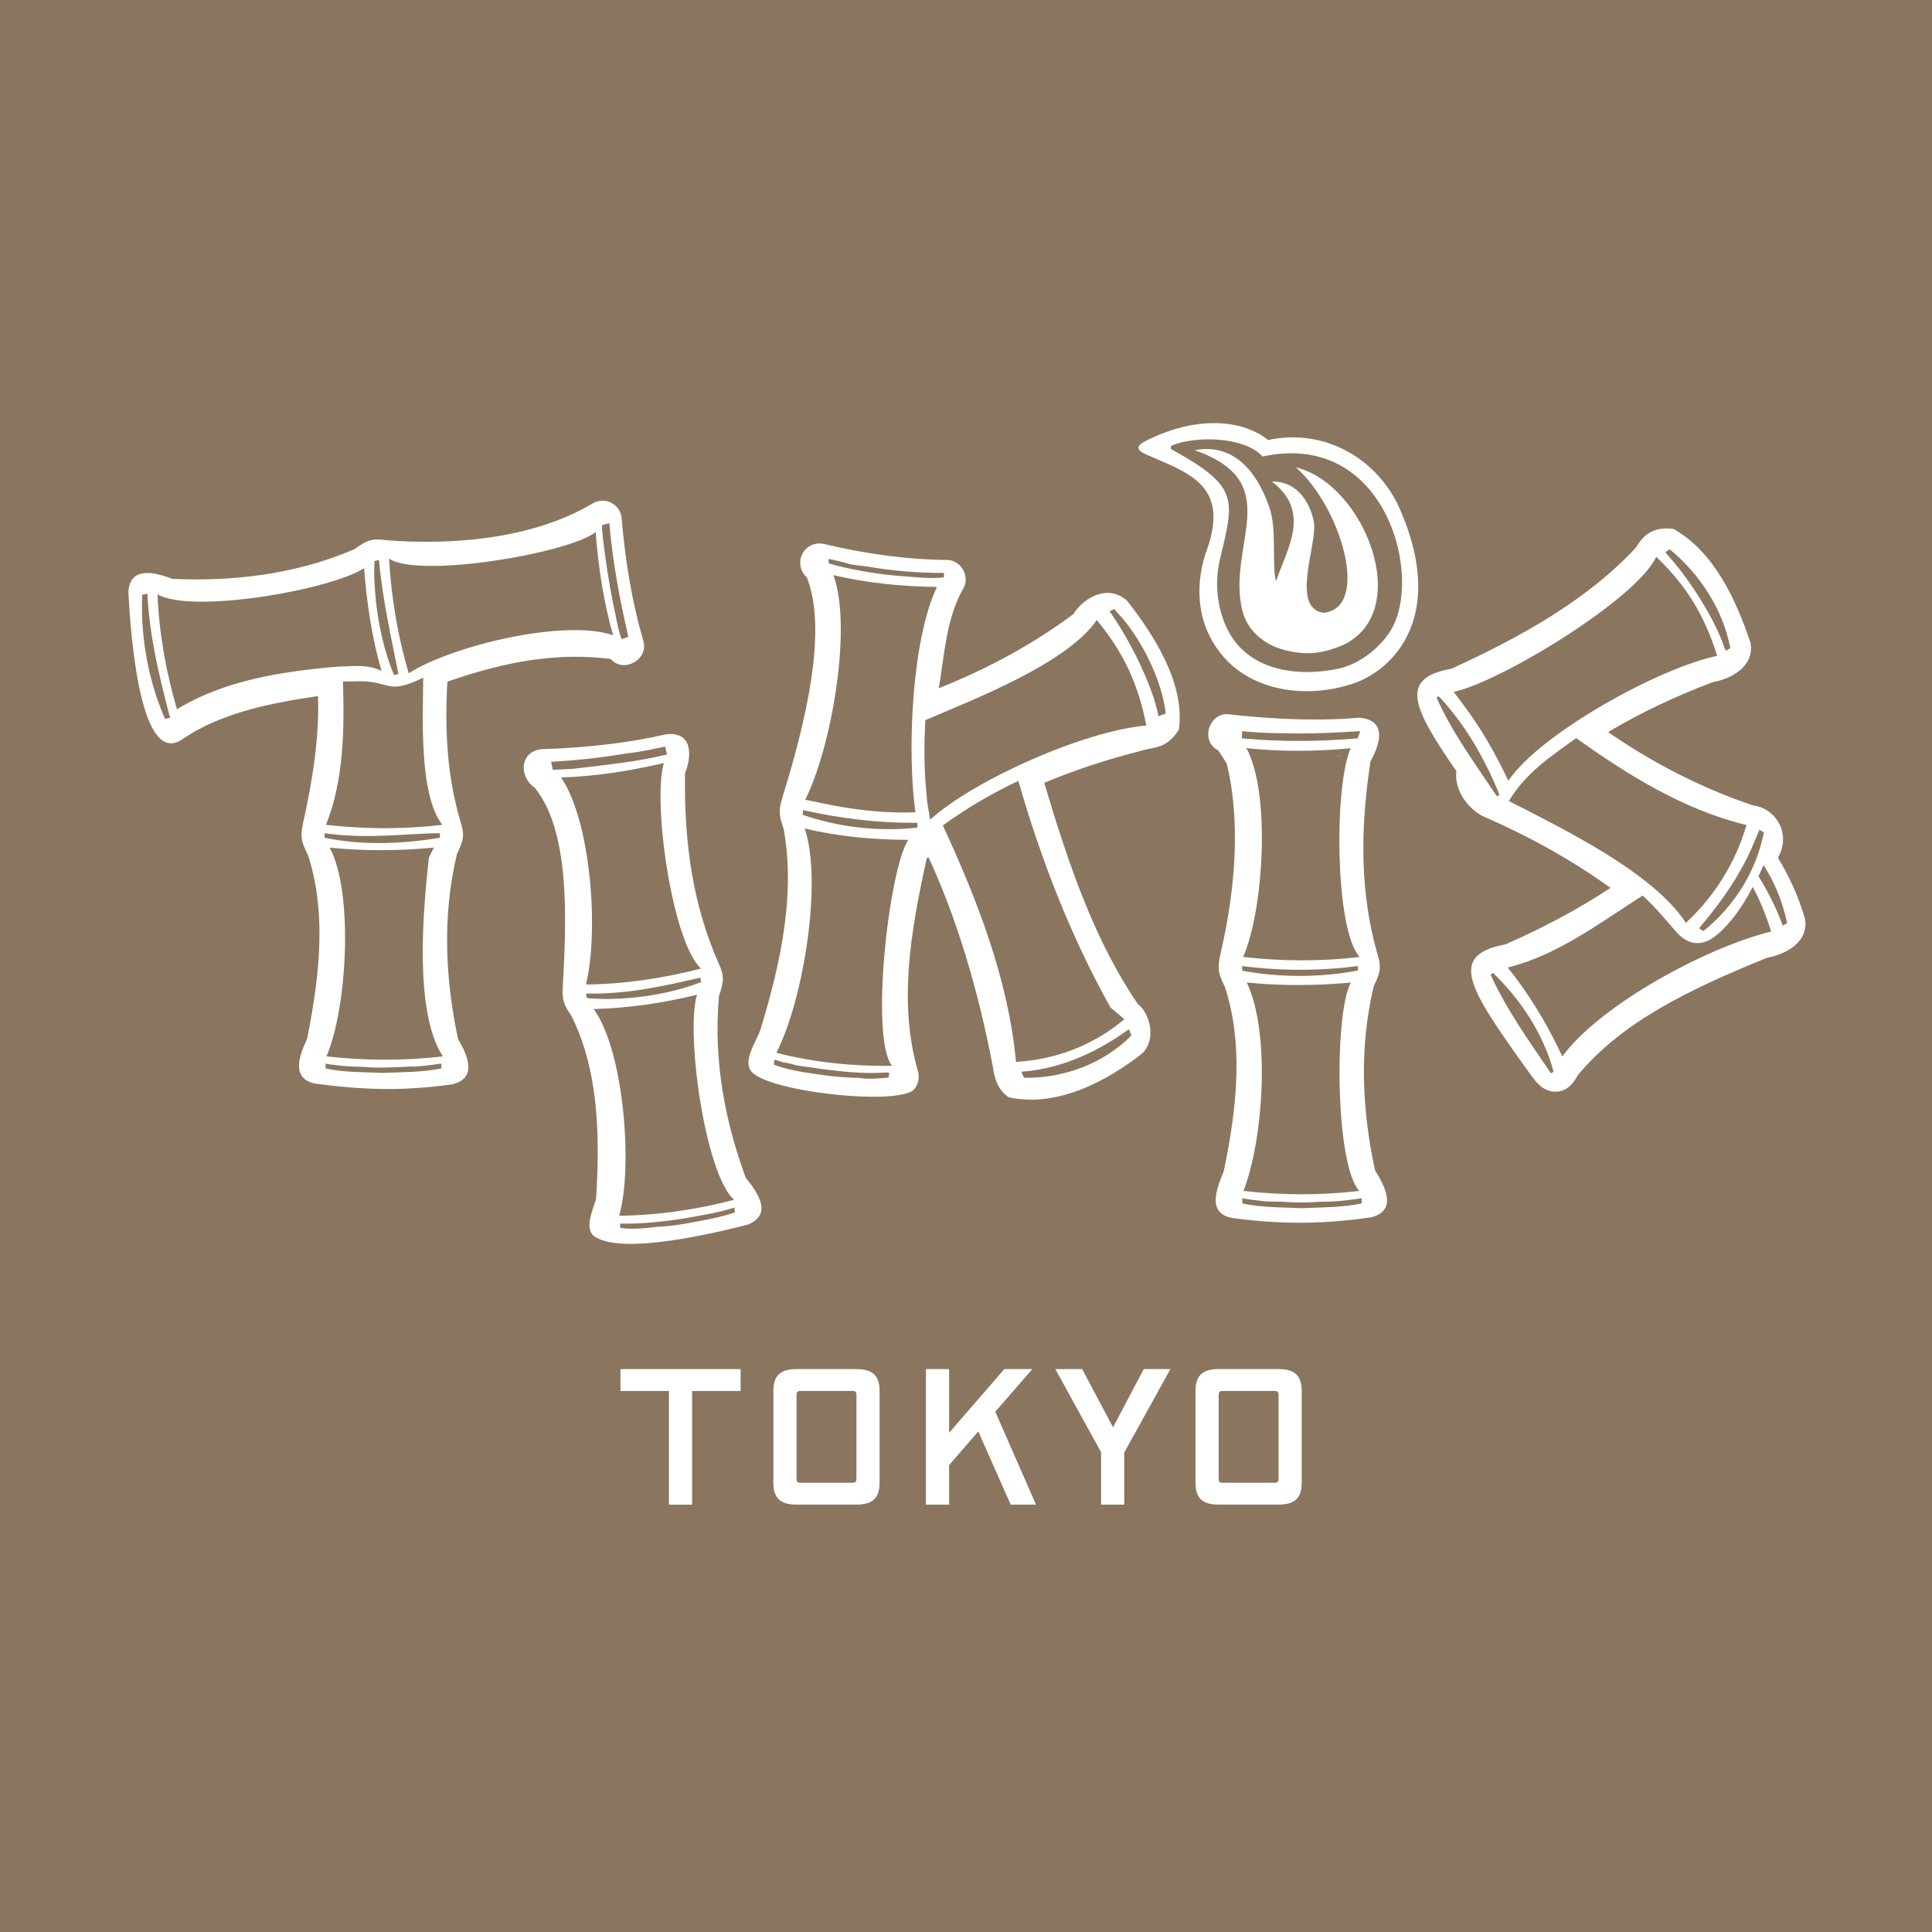 <svg width="192" height="192" viewBox="0 0 192 192" fill="none" xmlns="http://www.w3.org/2000/svg">
<rect width="192" height="192" fill="#8A765F"/>
<path d="M175.594 95.187C167.757 98.369 161.203 101.576 156.822 106.821C156.468 107.486 155.803 108.515 154.557 108.496C153.027 108.467 152.348 107.046 151.474 105.914C146.003 98.232 143.844 94.923 149.611 93.852C153.379 92.207 156.879 90.325 160.053 88.239C156.292 85.525 152.014 83.124 147.305 81.084C145.757 80.236 144.514 78.453 144.731 76.626C140.407 70.365 138.966 67.387 144.242 66.458C151.466 63.164 157.877 59.471 162.544 54.455C163.068 53.62 163.946 52.222 166.322 52.569C170.316 54.83 172.522 59.552 173.97 63.907C174.361 66.312 171.922 67.492 170.229 67.784C166.403 69.236 162.909 70.901 159.811 72.752C163.811 75.536 168.811 78.237 174.227 80.044C176.507 80.325 178.053 82.913 176.683 85.239C177.816 87.068 178.722 89.1 179.379 91.295C179.792 93.719 177.296 94.879 175.596 95.187H175.594ZM154.557 74.862C152.701 76.207 151.103 77.685 149.946 79.604C155.32 82.359 164.268 86.691 167.544 91.714C170.418 89.045 172.466 85.734 173.568 81.987C167.409 80.522 161.737 77.003 156.642 73.349C156.596 73.382 156.548 73.412 156.503 73.445L154.557 74.862ZM145.344 69.933C147.131 72.277 148.646 74.925 149.894 77.589C153.142 72.83 164.955 66.345 170.651 65.181C169.427 61.213 167.559 58.141 164.59 55.333C162.666 59.541 149.087 67.775 144.472 68.76C144.598 68.93 145.205 69.746 145.344 69.931V69.933ZM166.768 92.804C166.172 92.189 164.598 90.179 163.235 89C159.029 91.696 154.722 94.964 149.838 96.148C151.983 98.821 153.82 101.881 155.259 104.99C159.064 99.808 169.72 94.097 176.016 92.575C175.52 90.988 174.909 89.466 174.183 88.134C172.742 90.96 171.253 92.424 170.459 93.037C168.69 94.402 167.364 93.421 166.77 92.806L166.768 92.804ZM74.32 121.7C71.618 122.385 61.54 124.916 58.933 122.764C58.083 121.851 58.994 120.096 59.237 119.134C59.69 112.091 59.314 106.098 56.82 101.012C55.97 99.773 55.846 99.335 55.94 97.883C56.309 91.123 56.627 82.621 53.161 78.304C51.496 77.173 51.666 74.642 53.868 74.448C58.385 74.313 62.653 73.803 66.207 72.97C68.794 72.682 68.805 75.039 68.075 76.833C67.966 83.979 68.914 90.002 71.355 95.588C72.007 96.992 71.953 97.513 71.455 98.965C70.842 105.611 72.183 111.829 74.116 117.057C75.279 118.498 76.848 120.651 74.318 121.702L74.32 121.7ZM136.24 120.981C131.385 121.674 127.251 121.691 122.407 121.033C119.857 120.532 120.985 117.968 121.616 116.396C123.066 109.483 123.49 103.479 121.727 98.069C121.044 96.697 120.981 96.246 121.281 94.844C122.87 88.027 123.246 81.354 121.92 75.904C121.961 75.972 120.924 74.25 120.955 74.518C119.242 73.513 120.229 70.716 122.183 70.993C124.905 71.304 130.194 71.762 135.022 71.326C137.881 71.509 137.177 73.909 136.196 75.66C135.137 82.536 135.196 88.817 136.837 94.633C137.311 96.111 137.194 96.619 136.529 97.981C134.968 104.452 135.453 110.826 136.653 116.307C137.622 117.9 138.937 120.29 136.24 120.983V120.981ZM44.944 107.759C40.179 108.43 36.255 108.345 31.314 107.687C28.864 107.188 29.77 104.827 30.511 103.274C31.914 96.338 32.359 90.327 30.598 84.945C29.898 83.578 29.835 83.124 30.135 81.705C31.107 77.417 31.753 72.961 31.598 69.177C27.451 69.789 22.046 70.72 18.04 73.524C13.601 76.342 12.896 61.039 12.755 58.828C12.933 56.171 15.472 56.912 17.14 57.527C22.744 57.792 29.253 57.182 35.257 54.557C36.474 53.674 36.953 53.474 38.514 53.696C44.635 54.156 52.646 53.692 58.807 50.086C59.37 49.705 60.092 49.65 60.703 49.944C61.316 50.239 61.724 50.836 61.781 51.514C62.14 55.907 62.859 59.99 63.92 63.648C64.533 65.519 61.961 66.962 60.688 65.484C55.45 64.832 50.361 65.682 44.461 67.744C44.172 72.667 44.468 77.241 45.727 81.52C46.198 82.994 46.081 83.499 45.411 84.864C43.864 91.33 44.342 97.709 45.518 103.248C46.438 104.824 47.511 107.137 44.948 107.757L44.944 107.759ZM117.146 72.538C115.859 74.496 114.731 74.184 113.242 74.655C109.866 75.518 106.692 76.573 103.781 77.796C106.205 86.011 108.844 93.602 113.081 99.786C114.146 100.534 115.027 103.159 113.542 104.663C110.014 107.46 104.981 110.105 100.231 109.043C99.031 108.193 98.831 107.007 98.655 105.96C97.214 98.295 94.99 91.036 92.277 85.193C92.22 85.233 92.159 85.267 92.098 85.302C90.438 92.812 89.3 99.765 91.227 106.477C91.388 107.042 91.283 107.648 90.94 108.125C89.948 110.043 75.642 108.487 74.566 106.324C73.881 105.306 75.255 103.292 75.555 102.37C77.796 95.108 78.996 88.457 77.881 82.39C77.377 80.888 77.368 80.484 77.809 79.07C79.951 72.144 82.316 62.75 80.183 57.37C79.518 56.792 79.333 55.833 79.735 55.048C80.138 54.263 81.022 53.855 81.877 54.06C86.079 55.068 90.296 55.617 94.075 55.65C95.485 55.615 96.451 57.3 95.72 58.505C94.011 61.47 93.848 65.222 93.294 68.398C98.361 66.369 102.766 63.94 106.687 61.017C107.405 59.75 109.907 57.827 112.005 59.7C114.618 63.02 117.827 67.958 117.148 72.545L117.146 72.538ZM58.233 97.835C62.053 97.807 65.97 97.207 69.664 96.257C66.772 93.573 64.831 79.597 65.977 75.828C62.664 76.6 59.153 77.177 55.751 77.254C58.757 81.655 59.522 92.61 58.233 97.835ZM60.266 99.278C63.277 99.265 66.742 98.747 69.672 97.6C69.644 97.476 69.614 97.317 69.614 97.155C66.298 97.912 62.388 98.845 58.248 98.734C58.277 98.893 58.277 99.017 58.314 99.178C58.959 99.276 59.596 99.263 60.266 99.278ZM56.927 76.406C60.031 76.037 63.235 75.725 66.279 74.984C66.237 74.784 66.155 74.393 66.111 74.195C64.888 74.439 63.546 74.764 62.29 74.864C59.835 75.3 57.255 75.571 54.772 75.704C54.807 75.874 54.898 76.325 54.931 76.493C55.544 76.491 56.311 76.421 56.927 76.406ZM61.531 120.817C65.335 120.784 69.277 120.202 72.955 119.239C70.059 116.673 68.124 102.586 69.268 98.853C65.944 99.677 62.422 100.192 58.998 100.279C61.992 104.369 62.931 115.949 61.531 120.817ZM72.992 120.087L72.981 120.004C71.466 120.51 69.775 120.756 68.205 121.053C66.072 121.395 63.759 121.654 61.6 121.598C61.603 121.615 61.664 122.023 61.666 122.042C62.861 122.195 64.196 122.053 65.39 121.912C66.64 121.868 68.114 121.633 69.338 121.38C70.548 121.17 71.879 120.889 73.04 120.484C73.029 120.392 73.003 120.181 72.992 120.087ZM134.892 94.809C132.657 91.557 132.609 78.01 134.229 74.356C130.829 74.69 127.261 74.714 123.866 74.35C126.298 78.797 125.587 90.419 123.546 95.099C127.351 95.538 131.311 95.564 135.114 95.099L134.89 94.812L134.892 94.809ZM124.153 96.591C127.574 97.144 131.368 97.127 134.94 96.453V96.008C131.331 96.481 127.361 96.51 123.451 96.008V96.453C123.681 96.519 123.914 96.549 124.151 96.591H124.153ZM124.155 73.432C127.709 73.735 131.366 73.685 134.918 73.373C134.977 73.216 135.127 72.822 135.187 72.66C133.194 72.782 131.105 72.898 129.101 72.894C127.251 72.865 125.283 72.867 123.446 72.66C123.433 72.876 123.416 73.157 123.42 73.373C123.59 73.395 123.981 73.421 124.153 73.432H124.155ZM123.572 118.352C127.357 118.788 131.307 118.807 135.09 118.352C132.694 115.849 132.574 100.674 134.248 97.646C130.842 97.962 127.303 97.986 123.898 97.639C126.274 102.549 125.57 113.252 123.572 118.352ZM134.842 119.149C133.72 119.306 132.47 119.455 131.335 119.42C130.257 119.505 128.977 119.527 127.896 119.459C127.211 119.391 126.364 119.439 125.677 119.381C124.99 119.287 124.131 119.224 123.457 119.08V119.594C125.353 120.011 127.422 119.987 129.357 120.069C131.314 119.984 133.403 120.006 135.324 119.594V119.08C135.303 119.067 134.879 119.147 134.842 119.152V119.149ZM35.209 67.71C34.835 67.71 34.457 67.718 34.081 67.727C34.233 72.453 34.174 77.524 32.398 81.971C36.207 82.405 40.161 82.425 43.966 81.971C41.62 79.017 42.031 71.156 42.061 67.352C38.237 69.188 38.946 67.555 35.207 67.71H35.209ZM32.987 83.393C36.409 83.996 40.098 83.861 43.718 83.253V82.808C40.357 82.808 36.727 83.427 32.259 82.808V83.253C32.496 83.305 32.746 83.349 32.987 83.393ZM42.614 85.248L43.122 84.23C39.714 84.566 36.168 84.579 32.759 84.236C35.168 88.651 34.487 100.305 32.44 104.979C36.235 105.413 40.214 105.435 44.009 104.979C41.122 100.547 42.055 90.478 42.616 85.25L42.614 85.248ZM43.385 105.764C42.583 105.864 41.607 106.021 40.794 105.989C39.307 106.069 37.635 106.165 36.148 106.026C34.914 106.008 33.568 105.921 32.353 105.705V106.178C34.185 106.592 36.188 106.538 38.057 106.623C39.964 106.547 41.99 106.569 43.864 106.178V105.705C43.796 105.692 43.457 105.753 43.385 105.764ZM38.67 55.652C38.905 59.43 39.529 63.278 40.62 66.907C44.95 64.15 56.124 61.475 60.933 63.129C59.977 59.835 59.459 56.293 59.192 52.874C56.509 55.013 41.529 57.507 38.661 55.51C38.661 55.514 38.672 55.647 38.672 55.652H38.67ZM37.355 59.715C37.629 62.198 38.209 64.847 39.155 67.082C39.285 67.053 39.446 67.016 39.598 66.988C38.907 63.489 37.968 59.325 37.668 55.656C37.509 55.684 37.385 55.715 37.224 55.75C37.138 57.06 37.227 58.407 37.355 59.713V59.715ZM16.814 71.014C15.761 66.922 14.855 63.21 14.65 59.002C14.464 59.035 14.318 59.066 14.131 59.105C13.953 63.365 14.748 67.659 16.394 71.435C16.548 71.402 16.744 71.363 16.914 71.333C16.901 71.228 16.84 71.126 16.814 71.012V71.014ZM59.929 53.596C60.172 55.663 60.516 57.856 60.916 59.898C61.188 61.056 61.361 62.382 61.766 63.502C61.946 63.495 62.274 63.343 62.442 63.275C61.596 59.598 60.866 55.754 60.555 51.987C60.398 52.029 59.979 52.151 59.829 52.185C59.814 52.589 59.896 53.195 59.931 53.598L59.929 53.596ZM33.442 66.255C34.922 66.227 36.55 65.97 37.918 66.676C36.955 63.369 36.444 59.89 36.183 56.458C32.944 58.608 19.02 61.05 15.653 59.057C15.798 62.879 16.514 66.822 17.583 70.491C22.264 67.611 28.046 66.726 33.442 66.258V66.255ZM94.664 81.348C94.338 81.572 94.016 81.799 93.698 82.032C97.114 89.403 100.216 97.388 100.97 105.531C105.009 105.289 108.668 103.861 111.748 101.288L110.355 100.118C106.407 93.037 103.444 85.418 101.205 77.605C99.374 78.468 97.55 79.471 95.892 80.535M112.218 102.298C112.181 102.335 112.153 102.335 112.116 102.335C109.394 104.282 105.783 106.204 101.505 106.505C101.598 106.701 101.664 106.919 101.766 107.109C105.655 107.185 109.661 105.718 112.442 102.902C112.34 102.708 112.283 102.522 112.218 102.298ZM92.15 79.732C92.231 80.343 92.377 80.901 92.414 81.478C96.879 77.432 107.894 72.604 113.922 72.104C113.137 68.023 111.627 64.769 108.994 61.625C106.005 65.954 96.864 69.464 91.959 71.568C91.838 73.694 91.833 75.819 91.987 77.94M110.961 60.79C110.868 60.688 110.803 60.594 110.744 60.529C110.585 60.594 110.424 60.661 110.272 60.753C112.203 63.476 114.531 68.039 115.127 71.176C115.324 71.082 115.666 71.006 115.853 70.901C115.481 67.576 113.337 63.251 110.961 60.792V60.79ZM81.405 79.761C84.492 80.439 87.809 80.862 90.97 80.713C90.144 74.81 90.574 63.629 93.118 58.327C89.703 58.292 86.155 57.945 82.827 57.156C84.731 62.434 82.596 74.391 80.018 79.477C80.329 79.54 81.085 79.695 81.405 79.761ZM90.844 81.773C87.146 81.777 83.548 81.337 79.798 80.506C79.798 80.665 79.77 80.82 79.77 80.979C83.331 82.196 87.3 82.684 91.164 82.246C91.164 82.087 91.192 81.932 91.192 81.773H90.844ZM82.631 56.077C84.69 56.624 86.909 57.019 89.035 57.206C90.577 57.306 92.266 57.559 93.803 57.383L93.818 56.938C91.279 56.947 88.648 56.733 86.142 56.291C85.733 56.247 84.894 56.14 84.49 56.075C83.84 55.872 83.014 55.671 82.35 55.543L82.333 55.942C82.407 55.974 82.557 56.042 82.631 56.075V56.077ZM89.898 83.46C86.6 83.43 83.177 83.109 79.968 82.331C81.781 87.665 79.785 99.553 77.153 104.624C80.857 105.583 84.833 105.984 88.655 105.919C86.444 103.24 88.314 86.46 90.259 83.467C90.17 83.467 89.985 83.462 89.898 83.46ZM87.9 106.588C85.842 106.736 83.65 106.488 81.6 106.231C80.857 106.08 79.814 106.008 79.075 105.851C78.766 105.753 78.114 105.598 77.79 105.568C77.594 105.507 77.164 105.346 76.961 105.313C76.944 105.461 76.92 105.666 76.903 105.814C78.67 106.462 80.67 106.682 82.527 106.935C83.377 107.028 84.546 107.109 85.4 107.124C86.316 107.281 87.385 107.166 88.303 107.096C88.318 106.981 88.353 106.734 88.368 106.616C88.335 106.571 87.946 106.59 87.896 106.588H87.9ZM132.609 75.202C132.946 75.15 133.237 75.087 133.461 75.01L132.609 75.202ZM177.54 91.454C177.116 89.567 176.379 87.711 175.257 85.961C175.101 86.338 174.933 86.711 174.753 87.077C175.707 88.603 176.651 90.484 177.161 91.993C177.314 91.899 177.459 91.816 177.605 91.738C177.568 91.644 177.568 91.548 177.54 91.454ZM153.442 103.83C152.283 101.164 150.44 98.67 148.385 96.695C148.314 96.739 148.203 96.804 148.131 96.848C149.709 100.347 151.985 103.497 154.133 106.667L154.359 106.529L154.387 106.512C154.166 105.631 153.866 104.774 153.442 103.828V103.83ZM172.937 86.523C171.79 88.636 170.142 90.698 168.855 92.25C168.987 92.357 169.133 92.44 169.29 92.534C172.387 90.026 174.518 86.604 175.298 82.715C175.137 82.647 174.998 82.551 174.848 82.46C174.285 83.813 173.718 85.235 172.935 86.523H172.937ZM165.67 55.102C167.785 57.363 170.481 61.618 171.372 64.368C171.544 64.849 171.616 64.579 171.961 64.409C171.224 60.59 168.99 57.119 165.944 54.584C165.785 54.677 165.631 54.78 165.509 54.876C165.529 54.959 165.635 55.026 165.67 55.105V55.102ZM148.74 79.111L148.768 79.139C148.798 79.12 148.981 79.002 149.014 78.98C147.587 75.444 145.594 71.954 142.983 69.192C142.924 69.227 142.824 69.288 142.766 69.323C144.296 72.806 146.635 75.937 148.74 79.111ZM139.114 50.579C137.011 45.776 131.814 42.482 126.027 43.729C123.142 41.462 118.529 41.538 114.185 43.657C113.444 44.019 112.429 44.499 113.857 45.14C117.935 46.969 122.307 48.083 119.914 54.721C118.959 57.367 118.514 61.603 121.485 65.148C124.47 68.708 129.903 69.497 134.544 67.906C138.377 66.591 143.831 61.355 139.114 50.579ZM138.455 62.203C137.518 64.071 135.272 65.976 133.037 66.447C129.227 67.252 125.214 66.711 122.907 63.975C121.437 62.231 120.424 58.928 121.251 55.512C122.69 49.569 123.118 48.344 116.466 44.68C116.294 44.584 116.298 44.337 116.481 44.265C119.064 43.232 123.811 43.47 125.468 45.368C137.364 42.763 141.29 56.522 138.455 62.205V62.203ZM133.561 64.058C140.542 60.627 135.544 48.056 128.79 46.452C133.285 50.407 136.22 60.463 131.522 60.901C128.242 60.43 130.883 54.137 130.585 51.974C130.318 50.243 129.064 47.784 126.407 47.862C130.298 50.834 127.983 54.411 126.798 57.769C126.364 55.92 126.937 52.611 126.12 50.333C124.829 46.663 122.453 44.023 118.722 44.743C127.942 47.945 121.851 54.182 123.466 60.694C124.04 62.961 126.048 64.328 128.201 64.723C129.455 64.969 130.974 65.17 133.468 64.102C133.498 64.088 133.531 64.075 133.559 64.06L133.561 64.058Z" fill="white"/>
<path d="M61.661 138.234V136.061H73.598V138.234H68.781V149.531H66.478V138.234H61.661Z" fill="white"/>
<path d="M79.161 136.058H85.108C86.739 136.058 87.411 136.732 87.411 138.232V147.353C87.411 148.853 86.739 149.526 85.108 149.526H79.161C77.53 149.526 76.858 148.853 76.858 147.353V138.232C76.858 136.73 77.53 136.058 79.161 136.058ZM79.526 147.355H84.745C84.995 147.355 85.111 147.239 85.111 146.989V138.598C85.111 138.347 84.995 138.232 84.745 138.232H79.526C79.276 138.232 79.161 138.347 79.161 138.598V146.989C79.161 147.239 79.276 147.355 79.526 147.355Z" fill="white"/>
<path d="M94.322 136.058V142.389L99.811 136.058H102.593L98.909 140.292L102.956 149.529H100.443L97.219 142.254L94.322 145.602V149.529H92.019V136.058H94.322Z" fill="white"/>
<path d="M104.876 136.058H107.543L110.613 141.85L113.665 136.058H116.313L111.726 144.351V149.529H109.424V144.314L104.876 136.058Z" fill="white"/>
<path d="M121.111 136.058H127.059C128.689 136.058 129.361 136.732 129.361 138.232V147.353C129.361 148.853 128.689 149.526 127.059 149.526H121.111C119.48 149.526 118.809 148.853 118.809 147.353V138.232C118.809 136.73 119.48 136.058 121.111 136.058ZM121.476 147.355H126.696C126.946 147.355 127.061 147.239 127.061 146.989V138.598C127.061 138.347 126.946 138.232 126.696 138.232H121.476C121.226 138.232 121.111 138.347 121.111 138.598V146.989C121.111 147.239 121.226 147.355 121.476 147.355Z" fill="white"/>
</svg>
